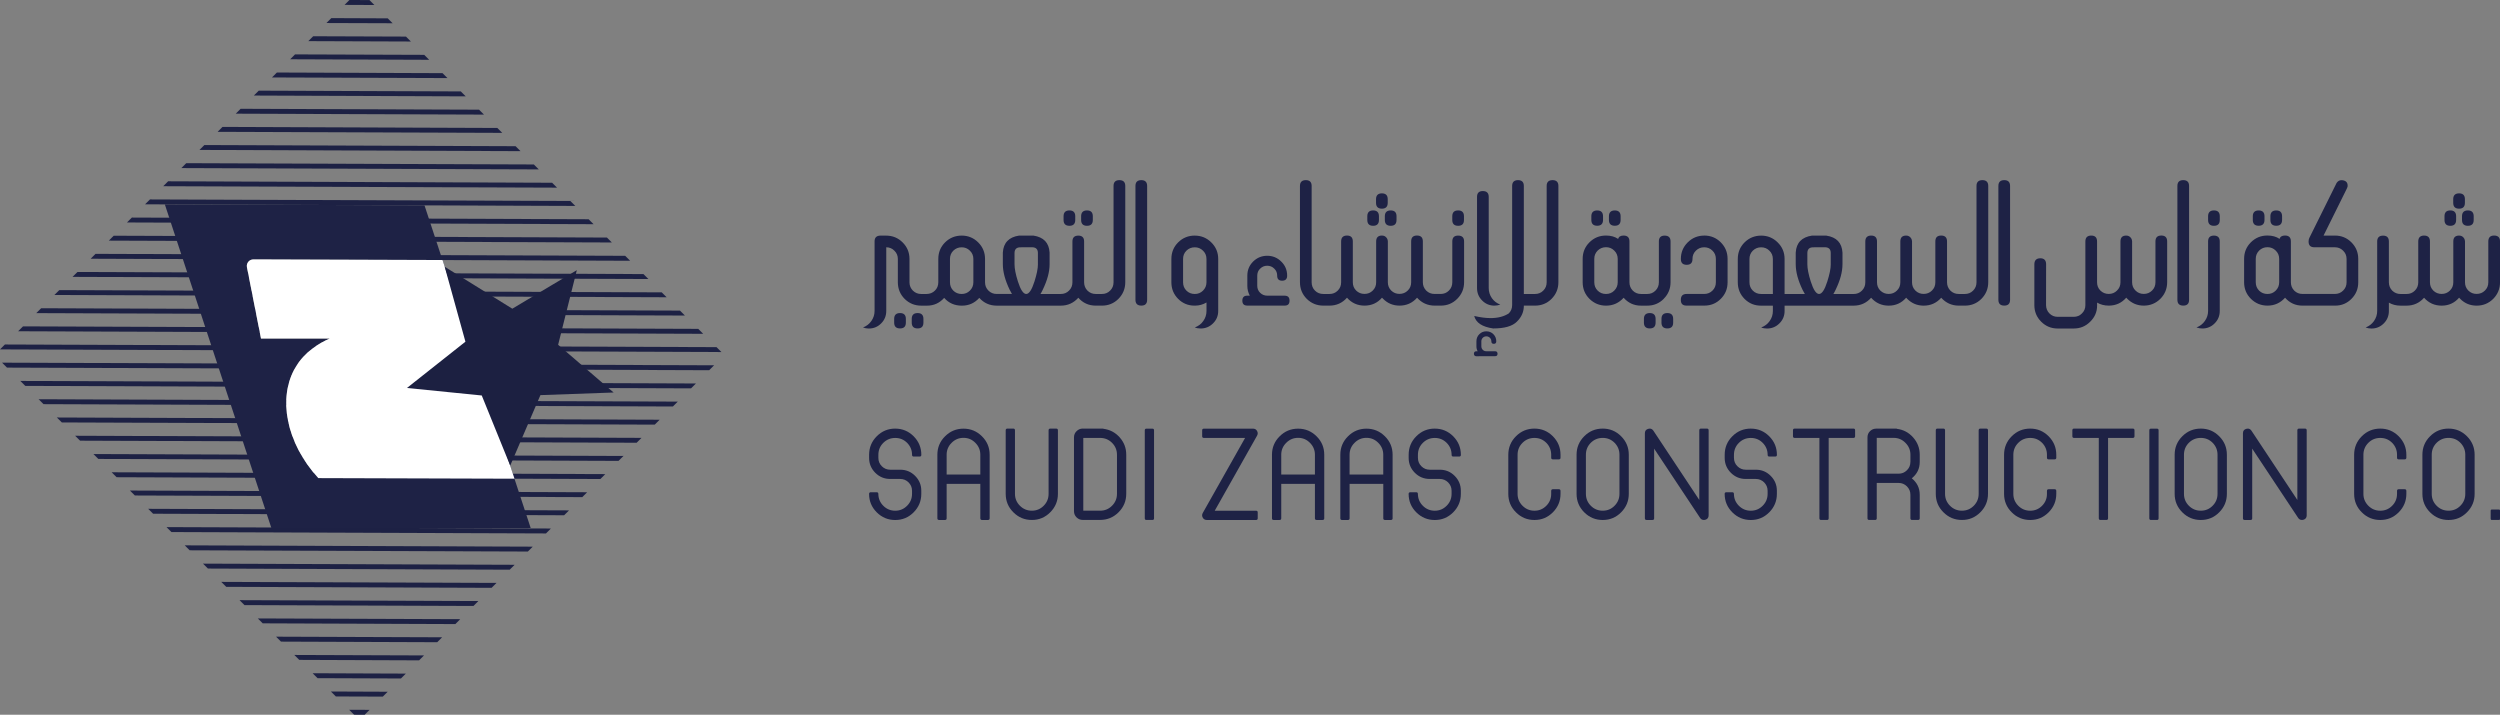 <?xml version="1.0" encoding="UTF-8"?><svg id="Logo" xmlns="http://www.w3.org/2000/svg" viewBox="0 0 1186.91 339.34"><rect x="0" y="0" width="1186.91" height="339.34" fill="#808080" stroke="none"/><defs><style>.cls-1{fill:#1c2041;}.cls-2{fill:#1d2144;}.cls-3{fill:#fff;}.cls-4{fill:#1e2245;}</style></defs><g id="Logo-2"><polygon class="cls-2" points="177.75 2.38 163.57 2.32 165.89 0 175.4 .03 177.75 2.38"/><polygon class="cls-2" points="186.41 11.04 154.96 10.93 157.3 8.6 184.08 8.71 186.41 11.04"/><polygon class="cls-2" points="195.08 19.71 146.36 19.53 148.69 17.21 192.74 17.37 195.08 19.71"/><polygon class="cls-2" points="203.76 28.39 137.75 28.14 140.07 25.82 201.41 26.04 203.76 28.39"/><polygon class="cls-2" points="212.44 37.07 129.13 36.77 131.45 34.43 210.1 34.73 212.44 37.07"/><polygon class="cls-2" points="221.12 45.75 120.52 45.36 122.85 43.04 218.77 43.4 221.12 45.75"/><polygon class="cls-2" points="227.44 52.07 114.24 51.65 111.92 53.97 229.78 54.41 227.44 52.07"/><polygon class="cls-2" points="238.45 63.08 103.31 62.59 105.63 60.25 236.12 60.75 238.45 63.08"/><polygon class="cls-2" points="247.13 71.76 94.7 71.18 97.03 68.86 244.78 69.41 247.13 71.76"/><polygon class="cls-2" points="255.8 80.43 86.1 79.8 88.42 77.47 253.45 78.08 255.8 80.43"/><polygon class="cls-2" points="264.46 89.09 77.49 88.41 79.81 86.07 262.13 86.76 264.46 89.09"/><polygon class="cls-2" points="273.14 97.77 68.88 97 71.2 94.68 270.79 95.42 273.14 97.77"/><polygon class="cls-2" points="281.81 106.44 60.27 105.62 62.6 103.29 279.46 104.09 281.81 106.44"/><polygon class="cls-2" points="290.49 115.12 51.65 114.24 53.98 111.91 288.15 112.78 290.49 115.12"/><polygon class="cls-2" points="299.17 123.8 43.04 122.84 45.36 120.52 296.82 121.45 299.17 123.8"/><polygon class="cls-2" points="307.84 132.47 34.43 131.45 36.77 129.13 305.49 130.12 307.84 132.47"/><polygon class="cls-2" points="316.5 141.13 25.82 140.06 28.15 137.73 314.17 138.8 316.5 141.13"/><polygon class="cls-2" points="325.18 149.81 17.22 148.66 19.54 146.34 322.83 147.46 325.18 149.81"/><polygon class="cls-2" points="333.85 158.48 8.61 157.27 10.93 154.95 331.5 156.13 333.85 158.48"/><polygon class="cls-2" points="342.51 167.14 0 165.88 2.33 163.55 340.18 164.81 342.51 167.14"/><polygon class="cls-2" points="339.03 173.43 336.69 175.77 3.32 174.53 .98 172.18 339.03 173.43"/><polygon class="cls-2" points="330.4 182.06 328.08 184.38 12 183.21 9.66 180.86 330.4 182.06"/><polygon class="cls-2" points="321.79 190.67 319.47 192.99 20.67 191.88 18.34 189.54 321.79 190.67"/><polygon class="cls-2" points="313.19 199.27 310.86 201.6 29.35 200.56 27 198.21 313.19 199.27"/><polygon class="cls-2" points="304.58 207.88 35.67 206.88 38.02 209.22 302.26 210.2 304.58 207.88"/><polygon class="cls-2" points="295.98 216.49 293.65 218.81 46.68 217.89 44.35 215.56 295.98 216.49"/><polygon class="cls-2" points="287.37 225.09 285.05 227.42 55.36 226.57 53.01 224.22 287.37 225.09"/><polygon class="cls-2" points="278.76 233.7 61.68 232.89 64.03 235.24 276.44 236.02 278.76 233.7"/><polygon class="cls-2" points="270.16 242.31 267.83 244.63 72.69 243.9 70.36 241.57 270.16 242.31"/><polygon class="cls-2" points="261.54 250.92 259.22 253.26 81.39 252.6 79.04 250.25 261.54 250.92"/><polygon class="cls-2" points="252.93 259.53 250.61 261.85 90.05 261.26 87.71 258.91 252.93 259.53"/><polygon class="cls-2" points="244.33 268.14 241.99 270.47 98.72 269.93 96.39 267.59 244.33 268.14"/><polygon class="cls-2" points="235.72 276.74 233.4 279.08 107.4 278.61 105.05 276.26 235.72 276.74"/><polygon class="cls-2" points="227.12 285.35 224.79 287.69 116.07 287.28 113.72 284.93 227.12 285.35"/><polygon class="cls-2" points="218.51 293.96 216.19 296.29 124.73 295.94 122.4 293.61 218.51 293.96"/><polygon class="cls-2" points="209.9 302.56 207.58 304.9 133.41 304.62 131.06 302.27 209.9 302.56"/><polygon class="cls-2" points="201.3 311.17 198.97 313.51 142.08 313.29 139.74 310.95 201.3 311.17"/><polygon class="cls-2" points="192.68 319.8 190.35 322.12 150.76 321.97 148.42 319.63 192.68 319.8"/><polygon class="cls-2" points="184.06 328.41 181.74 330.73 159.44 330.65 157.09 328.3 184.06 328.41"/><polygon class="cls-2" points="175.47 337.01 173.13 339.34 168.11 339.31 165.77 336.98 175.47 337.01"/><path class="cls-4" d="M201.54,97.5c-41.09-.15-82.18-.31-123.28-.46,16.86,51.23,33.72,102.45,50.59,153.68h123.11c-16.81-51.07-33.62-102.14-50.42-153.21ZM140.32,174.33c4.33-7.27,11.01-11.34,16.22-13.6h-32.63l-6.67-33.83c-.38-1.95,1.1-3.75,3.08-3.75h88.64c11.37,34.61,22.74,69.22,34.12,103.83h-91.96c-15.37-16.8-19.34-38.26-10.78-52.66Z"/><path class="cls-3" d="M244.25,227.27c-31.05-.1-62.1-.19-93.15-.29-15.37-16.8-19.34-38.26-10.78-52.66,4.33-7.27,11.01-11.34,16.22-13.6h-32.63l-6.67-33.83c-.38-1.95,1.1-3.75,3.08-3.75l89.78.31c11.39,34.6,22.78,69.2,34.16,103.81Z"/><path class="cls-1" d="M211.14,126.66c10.7,6.63,21.4,13.27,32.09,19.9,10.21-6.1,20.42-12.19,30.62-18.29-2.96,11.81-5.91,23.62-8.87,35.43,8.78,7.55,17.56,15.1,26.34,22.65-11.58.41-23.16.83-34.75,1.24-4.78,11.15-9.56,22.3-14.34,33.46-4.5-11.1-9.01-22.19-13.51-33.29-11.84-1.19-23.68-2.37-35.52-3.56,9.26-7.33,18.52-14.66,27.77-21.98-3.28-11.85-6.56-23.7-9.84-35.56Z"/></g><path class="cls-4" d="M1168.87,102.66v1.78c0,1.83.93,2.76,2.79,2.76s2.76-.93,2.76-2.76v-1.78c0-1.83-.93-2.76-2.76-2.76s-2.79.93-2.79,2.76Z"/><path class="cls-4" d="M656.08,99.07c1.83,0,2.76-.93,2.76-2.76v-1.75c0-1.83-.93-2.76-2.76-2.76s-2.79.93-2.79,2.76v1.75c0,1.83.93,2.76,2.79,2.76Z"/><path class="cls-4" d="M507.73,107.2c1.83,0,2.76-.93,2.76-2.76v-1.78c0-1.83-.93-2.76-2.76-2.76s-2.79.93-2.79,2.76v1.78c0,1.83.93,2.76,2.79,2.76Z"/><path class="cls-4" d="M651.91,107.2c1.83,0,2.76-.93,2.76-2.76v-1.78c0-1.83-.93-2.76-2.76-2.76s-2.76.93-2.76,2.76v1.78c0,1.83.93,2.76,2.76,2.76Z"/><path class="cls-4" d="M427.31,148.63c-1.86,0-2.79.93-2.79,2.76v1.78c0,1.83.93,2.76,2.79,2.76s2.76-.93,2.76-2.76v-1.78c0-1.83-.93-2.76-2.76-2.76Z"/><path class="cls-4" d="M435.65,148.63c-1.86,0-2.79.93-2.79,2.76v1.78c0,1.83.93,2.76,2.79,2.76s2.76-.93,2.76-2.76v-1.78c0-1.83-.93-2.76-2.76-2.76Z"/><path class="cls-4" d="M1184.12,111.83c-1.83,0-2.76.93-2.76,2.79v19.4c0,1.57-.53,2.87-1.62,3.93-1.06,1.06-2.37,1.59-3.93,1.59s-2.84-.53-3.93-1.59c-1.06-1.06-1.59-2.37-1.59-3.93v-19.4c0-.5-.13-.98-.4-1.43-.56-.9-1.35-1.35-2.39-1.35-1.83,0-2.76.93-2.76,2.79v19.4c0,1.57-.53,2.87-1.62,3.93-1.06,1.06-2.36,1.59-3.91,1.59s-2.87-.53-3.96-1.59c-1.06-1.06-1.6-2.37-1.6-3.93v-19.4c0-1.86-.93-2.79-2.76-2.79s-2.79.93-2.79,2.79v19.4c0,1.57-.53,2.87-1.62,3.96-1.06,1.06-2.37,1.59-3.93,1.59h-2.84c-1.57,0-2.87-.53-3.96-1.59-1.06-1.09-1.6-2.42-1.6-3.99v-19.37c0-1.83-.93-2.76-2.76-2.76s-2.79.93-2.79,2.76v33.01c0,1.73-.5,3.3-1.51,4.76-1.01,1.43-2.34,2.47-3.99,3.08.93.35,1.86.5,2.76.5,2.31,0,4.28-.82,5.87-2.44,1.62-1.62,2.42-3.59,2.42-5.9v-3.96c1.62.96,3.48,1.43,5.55,1.43h2.84c3.32,0,6.09-1.25,8.32-3.75,2.21,2.5,5,3.75,8.34,3.75s6.09-1.25,8.29-3.77c.05.08.21.24.51.53,2.13,2.15,4.73,3.24,7.81,3.24s5.69-1.06,7.87-3.22c2.15-2.18,3.24-4.81,3.24-7.87v-19.4c0-1.86-.93-2.79-2.79-2.79Z"/><path class="cls-4" d="M531.46,85.52c-1.86,0-2.79.93-2.79,2.76v45.74c0,1.57-.53,2.87-1.62,3.96s-2.37,1.59-3.93,1.59h-2.87c-1.57,0-2.87-.53-3.96-1.59-1.06-1.09-1.59-2.42-1.59-3.99v-19.37c0-1.83-.93-2.76-2.76-2.76s-2.79.93-2.79,2.76v19.4c0,1.57-.53,2.87-1.62,3.96s-2.37,1.59-3.93,1.59h-9.62c.29-.45.66-1.11,1.06-1.97,2.18-4.49,3.27-8.53,3.27-12.15v-5.55c-.29-4.65-2.84-7.33-7.71-8.05h-6.78c-4.84.72-7.41,3.4-7.71,8.05v5.55c0,3.61,1.09,7.65,3.24,12.12.37.77.74,1.44,1.09,1.99h-7.23c-1.57,0-2.87-.53-3.93-1.59-1.09-1.06-1.62-2.39-1.62-3.96v-11.08c0-3.08-1.09-5.69-3.24-7.84-2.15-2.15-4.78-3.24-7.84-3.24s-5.71,1.06-7.89,3.22c-2.15,2.15-3.22,4.76-3.22,7.87v11.08c0,1.57-.53,2.9-1.62,3.96-1.04,1.04-2.37,1.57-3.96,1.59h-2.55c-1.54,0-2.84-.53-3.93-1.59-1.04-1.04-1.6-2.34-1.62-3.85v-11.27c-.03-3.03-1.09-5.61-3.24-7.76-2.15-2.15-4.76-3.24-7.84-3.24h-2.71c-1.86,0-2.79.93-2.79,2.76v33.01c0,1.73-.5,3.3-1.51,4.76-1.01,1.43-2.34,2.47-3.99,3.08.93.35,1.86.5,2.76.5,2.31,0,4.28-.82,5.87-2.44,1.62-1.62,2.42-3.59,2.42-5.9v-30.24c1.52.03,2.82.56,3.85,1.62,1.09,1.04,1.65,2.36,1.65,3.93v11.19c.03,3,1.09,5.61,3.22,7.76,2.18,2.15,4.81,3.22,7.87,3.22h2.77c3.22,0,5.93-1.22,8.13-3.69,2.18,2.47,4.97,3.69,8.34,3.69h.13c3.24,0,5.98-1.22,8.21-3.69,2.21,2.47,4.97,3.69,8.32,3.69h30.35c3.32,0,6.09-1.25,8.34-3.75,2.18,2.47,4.91,3.72,8.21,3.74h0s.1,0,.1,0h2.87c3.08,0,5.71-1.06,7.87-3.22,2.15-2.18,3.24-4.81,3.24-7.89v-45.71c0-1.83-.93-2.76-2.76-2.76ZM462.12,134.02c0,1.57-.56,2.87-1.65,3.96-1.06,1.06-2.36,1.59-3.91,1.59s-2.9-.53-3.96-1.59c-1.06-1.06-1.59-2.39-1.59-3.96v-11.08c0-1.57.53-2.87,1.59-3.93,1.09-1.06,2.42-1.6,3.96-1.6s2.84.53,3.91,1.6c1.09,1.04,1.65,2.36,1.65,3.93v11.08ZM492.77,125.46c0,2.05-.56,4.78-1.65,8.21-1.25,3.93-2.55,5.9-3.91,5.9s-2.68-1.97-3.93-5.9c-1.09-3.43-1.62-6.17-1.62-8.21v-5.29c0-1.83.93-2.76,2.79-2.76l5.55-.03c1.83.03,2.76.93,2.76,2.74v5.34Z"/><path class="cls-4" d="M516.07,107.2c1.83,0,2.76-.93,2.76-2.76v-1.78c0-1.83-.93-2.76-2.76-2.76s-2.79.93-2.79,2.76v1.78c0,1.83.93,2.76,2.79,2.76Z"/><path class="cls-4" d="M1163.32,107.2c1.83,0,2.76-.93,2.76-2.76v-1.78c0-1.83-.93-2.76-2.76-2.76s-2.76.93-2.76,2.76v1.78c0,1.83.93,2.76,2.76,2.76Z"/><path class="cls-4" d="M1080.69,107.18c1.83,0,2.76-.93,2.76-2.76v-1.75c0-1.83-.93-2.76-2.76-2.76s-2.79.93-2.79,2.76v1.75c0,1.83.93,2.76,2.79,2.76Z"/><path class="cls-4" d="M1072.34,107.18c1.83,0,2.76-.93,2.76-2.76v-1.75c0-1.83-.93-2.76-2.76-2.76s-2.79.93-2.79,2.76v1.75c0,1.83.93,2.76,2.79,2.76Z"/><path class="cls-4" d="M1167.49,99.07c1.83,0,2.76-.93,2.76-2.76v-1.75c0-1.83-.93-2.76-2.76-2.76s-2.79.93-2.79,2.76v1.75c0,1.83.93,2.76,2.79,2.76Z"/><path class="cls-4" d="M709.53,145.1c.88,0,1.81-.16,2.76-.48-1.67-.64-3-1.65-3.99-3.05-1.01-1.46-1.51-3.06-1.51-4.81v-43.29c0-1.83-.93-2.76-2.79-2.76s-2.76.93-2.76,2.76v43.29c0,2.31.8,4.28,2.42,5.9,1.59,1.62,3.56,2.45,5.87,2.45Z"/><path class="cls-4" d="M657.47,102.66v1.78c0,1.83.93,2.76,2.79,2.76s2.76-.93,2.76-2.76v-1.78c0-1.83-.93-2.76-2.76-2.76s-2.79.93-2.79,2.76Z"/><path class="cls-4" d="M758.3,107.18c1.83,0,2.76-.93,2.76-2.76v-1.75c0-1.83-.93-2.76-2.76-2.76s-2.79.93-2.79,2.76v1.75c0,1.83.93,2.76,2.79,2.76Z"/><path class="cls-4" d="M766.65,107.18c1.83,0,2.76-.93,2.76-2.76v-1.75c0-1.83-.93-2.76-2.76-2.76s-2.79.93-2.79,2.76v1.75c0,1.83.93,2.76,2.79,2.76Z"/><path class="cls-4" d="M809.09,111.85c-3.06,0-5.69,1.09-7.84,3.24-2.15,2.15-3.24,4.76-3.24,7.84v.05c0,1.83.93,2.74,2.76,2.74s2.76-.9,2.76-2.74v-.05c0-1.57.53-2.87,1.62-3.93,1.09-1.06,2.39-1.6,3.93-1.6s2.87.53,3.93,1.6c1.09,1.04,1.62,2.36,1.62,3.93v11.11c0,1.57-.53,2.87-1.62,3.93-1.06,1.06-2.36,1.59-3.93,1.59h-8.34c-1.83,0-2.74.93-2.74,2.76v.11c0,1.78.88,2.66,2.63,2.66h8.61c3,0,5.58-1.06,7.71-3.19,2.15-2.15,3.24-4.76,3.24-7.87v-11.11c0-3.11-1.09-5.71-3.24-7.87-2.15-2.15-4.76-3.22-7.87-3.22Z"/><path class="cls-4" d="M791.6,148.63c-1.86,0-2.79.93-2.79,2.76v1.78c0,1.83.93,2.76,2.79,2.76s2.76-.93,2.76-2.76v-1.78c0-1.83-.93-2.76-2.76-2.76Z"/><path class="cls-4" d="M1026.09,111.83c-1.83,0-2.76.93-2.76,2.79v19.4c0,1.57-.53,2.87-1.62,3.93-1.06,1.06-2.36,1.59-3.93,1.59s-2.84-.53-3.91-1.59c-1.09-1.06-1.62-2.37-1.62-3.93v-19.4c0-.5-.13-.98-.4-1.43-.56-.9-1.36-1.35-2.39-1.35-1.83,0-2.74.93-2.74,2.79v19.4c0,1.57-.56,2.87-1.65,3.93-1.06,1.06-2.37,1.59-3.91,1.59s-2.87-.53-3.96-1.59c-1.06-1.06-1.59-2.37-1.59-3.93v-19.4c0-1.86-.93-2.79-2.76-2.79s-2.79.93-2.79,2.79v30.24c0,1.57-.53,2.87-1.62,3.93-1.06,1.09-2.37,1.62-3.93,1.62h-7.57c-1.57,0-2.87-.53-3.93-1.6-1.06-1.06-1.6-2.39-1.62-3.96l.03-19.48c-.03-1.83-.96-2.76-2.76-2.76s-2.79.93-2.82,2.79v19.48c0,3.06,1.09,5.69,3.24,7.84,2.15,2.15,4.76,3.24,7.79,3.24h7.65c3.11,0,5.71-1.09,7.87-3.27,2.15-2.13,3.24-4.65,3.24-7.6v-1.43c1.62.96,3.48,1.43,5.55,1.43,3.32,0,6.09-1.25,8.29-3.77l.5.53c2.15,2.15,4.76,3.24,7.81,3.24s5.69-1.06,7.87-3.22c2.15-2.18,3.24-4.81,3.24-7.87v-19.4c0-1.86-.93-2.79-2.79-2.79Z"/><path class="cls-4" d="M541.86,85.52c-1.86,0-2.79.93-2.79,2.76v54.05c0,1.83.93,2.76,2.79,2.76s2.76-.93,2.76-2.76v-54.05c0-1.83-.93-2.76-2.76-2.76Z"/><path class="cls-4" d="M783.26,148.63c-1.86,0-2.79.93-2.79,2.76v1.78c0,1.83.93,2.76,2.79,2.76s2.76-.93,2.76-2.76v-1.78c0-1.83-.93-2.76-2.76-2.76Z"/><path class="cls-4" d="M951.55,85.52c-1.86,0-2.79.93-2.79,2.76v54.05c0,1.83.93,2.76,2.79,2.76s2.76-.93,2.76-2.76v-54.05c0-1.83-.93-2.76-2.76-2.76Z"/><path class="cls-4" d="M1036.54,85.52c-1.86,0-2.79.93-2.79,2.76v54.05c0,1.83.93,2.76,2.79,2.76s2.76-.93,2.76-2.76v-54.05c0-1.83-.93-2.76-2.76-2.76Z"/><path class="cls-4" d="M789.85,141.88c2.18-2.18,3.27-4.81,3.27-7.89v-19.37c0-1.83-.93-2.76-2.79-2.76s-2.76.93-2.76,2.76v19.4c0,1.57-.53,2.87-1.62,3.96s-2.37,1.59-3.93,1.59h-2.9c-1.57,0-2.87-.53-3.93-1.59-1.06-1.09-1.59-2.42-1.59-3.99v-19.4c0-1.83-.93-2.76-2.79-2.76-1.41,0-2.26.53-2.6,1.59-1.54-1.06-3.46-1.59-5.71-1.59h-.08c-3.03,0-5.63,1.06-7.81,3.22-2.15,2.15-3.22,4.76-3.22,7.84v11.11c0,3.08,1.06,5.71,3.22,7.87,2.18,2.15,4.81,3.24,7.89,3.24,3.32,0,6.09-1.25,8.34-3.75,2.21,2.5,4.94,3.75,8.24,3.75h2.95c3.08,0,5.69-1.06,7.84-3.22ZM768.03,134.02c0,1.57-.56,2.87-1.65,3.96-1.06,1.06-2.37,1.59-3.91,1.59s-2.9-.53-3.96-1.59c-1.06-1.06-1.6-2.39-1.6-3.96v-11.13c0-1.54.53-2.84,1.6-3.93,1.09-1.06,2.42-1.6,3.96-1.6s2.84.53,3.91,1.6c1.09,1.06,1.65,2.36,1.65,3.93v11.13Z"/><path class="cls-4" d="M941.16,85.52c-1.86,0-2.79.93-2.79,2.76v45.74c0,1.57-.53,2.87-1.62,3.96s-2.37,1.59-3.93,1.59h-2.88c-1.54,0-2.87-.53-3.96-1.59-1.06-1.09-1.6-2.42-1.6-3.96v-19.4c0-1.86-.93-2.79-2.79-2.79s-2.76.93-2.76,2.79v19.4c0,1.57-.53,2.87-1.62,3.93-1.06,1.06-2.37,1.59-3.93,1.59s-2.84-.53-3.93-1.59c-1.06-1.06-1.59-2.37-1.59-3.93v-19.4c0-.5-.13-.98-.4-1.43-.56-.9-1.36-1.35-2.39-1.35-1.83,0-2.76.93-2.76,2.79v19.4c0,1.57-.53,2.87-1.62,3.93-1.06,1.06-2.36,1.59-3.91,1.59s-2.87-.53-3.96-1.59c-1.06-1.06-1.59-2.37-1.59-3.93v-19.4c0-1.86-.93-2.79-2.76-2.79s-2.79.93-2.79,2.79v19.4c0,1.57-.53,2.87-1.62,3.96s-2.37,1.59-3.93,1.59h-9.62c.29-.45.66-1.11,1.06-1.97,2.18-4.49,3.27-8.53,3.27-12.15v-5.55c-.29-4.65-2.84-7.33-7.71-8.05h-6.78c-4.84.72-7.42,3.4-7.71,8.05v5.55c0,3.61,1.09,7.65,3.24,12.12.37.77.74,1.44,1.09,1.99h-9.62v-16.63c0-3.08-1.09-5.69-3.27-7.84-2.15-2.15-4.78-3.24-7.84-3.24s-5.71,1.06-7.89,3.22c-2.15,2.15-3.22,4.76-3.22,7.87v11.08c0,3.08,1.06,5.71,3.22,7.89,2.15,2.13,4.73,3.19,7.73,3.19h5.71v2.55c0,1.75-.51,3.35-1.54,4.78-.98,1.41-2.34,2.42-4.01,3.03.88.35,1.78.5,2.76.5,2.31,0,4.28-.82,5.9-2.44,1.62-1.6,2.45-3.56,2.45-5.87v-2.55h32.77c3.32,0,6.09-1.25,8.32-3.75,2.21,2.5,5,3.75,8.34,3.75s6.09-1.25,8.29-3.77c.05.08.21.24.51.53,2.13,2.15,4.73,3.24,7.81,3.24,3.32,0,6.11-1.25,8.32-3.75,2.23,2.47,4.98,3.71,8.24,3.74h0s.13,0,.13,0h2.85c3.08,0,5.71-1.06,7.87-3.22,2.15-2.18,3.24-4.81,3.24-7.89v-45.71c0-1.83-.93-2.76-2.76-2.76ZM841.68,139.57h-5.55c-1.57,0-2.9-.53-3.96-1.59-1.06-1.06-1.59-2.39-1.59-3.96v-11.08c0-1.57.53-2.87,1.59-3.93,1.09-1.06,2.42-1.6,3.96-1.6s2.84.53,3.91,1.6c1.09,1.04,1.65,2.36,1.65,3.93v16.63ZM869.18,125.46c0,2.05-.56,4.78-1.65,8.21-1.25,3.93-2.55,5.9-3.91,5.9s-2.68-1.97-3.93-5.9c-1.09-3.43-1.62-6.17-1.62-8.21v-5.29c0-1.83.93-2.76,2.79-2.76l5.55-.03c1.83.03,2.76.93,2.76,2.74v5.34Z"/><path class="cls-4" d="M1051.11,111.85c-1.86,0-2.79.93-2.79,2.76v33.01c0,1.73-.5,3.3-1.52,4.76-1.01,1.43-2.34,2.47-3.99,3.08.93.35,1.86.5,2.76.5,2.31,0,4.28-.82,5.87-2.44,1.62-1.62,2.42-3.59,2.42-5.9v-33.01c0-1.83-.93-2.76-2.76-2.76Z"/><path class="cls-4" d="M692.26,111.85c-1.83,0-2.76.93-2.76,2.76v19.4c0,1.57-.53,2.87-1.62,3.96s-2.37,1.59-3.93,1.59h-2.87c-1.54,0-2.87-.53-3.96-1.59-1.06-1.09-1.6-2.42-1.6-3.96v-19.4c0-1.86-.93-2.79-2.79-2.79s-2.76.93-2.76,2.79v19.4c0,1.57-.53,2.87-1.62,3.93-1.06,1.06-2.37,1.59-3.93,1.59s-2.84-.53-3.93-1.59c-1.06-1.06-1.59-2.37-1.59-3.93v-19.4c0-.5-.13-.98-.4-1.43-.56-.9-1.36-1.35-2.39-1.35-1.83,0-2.76.93-2.76,2.79v19.4c0,1.57-.53,2.87-1.62,3.93-1.06,1.06-2.36,1.59-3.91,1.59s-2.87-.53-3.96-1.59c-1.06-1.06-1.59-2.37-1.59-3.93v-19.4c0-1.86-.93-2.79-2.76-2.79s-2.79.93-2.79,2.79v19.4c0,1.57-.53,2.87-1.62,3.96s-2.37,1.59-3.93,1.59h-2.9c-1.57,0-2.9-.53-3.96-1.59-1.06-1.06-1.59-2.39-1.59-3.96v-45.74c0-1.83-.93-2.76-2.76-2.76s-2.79.93-2.79,2.76v45.71c0,3.08,1.06,5.71,3.22,7.89,2.18,2.15,4.81,3.22,7.89,3.22h2.9c3.32,0,6.09-1.25,8.32-3.75,2.21,2.5,5,3.75,8.34,3.75s6.09-1.25,8.29-3.77c.05.08.21.24.51.53,2.13,2.15,4.73,3.24,7.81,3.24,3.32,0,6.11-1.25,8.32-3.75,2.26,2.5,5.05,3.75,8.37,3.75h2.85c3.08,0,5.69-1.06,7.84-3.22,2.18-2.18,3.27-4.81,3.27-7.89v-19.37c0-1.83-.93-2.76-2.79-2.76Z"/><path class="cls-4" d="M1051.11,99.9c-1.86,0-2.79.93-2.79,2.76v1.78c0,1.83.93,2.76,2.79,2.76s2.76-.93,2.76-2.76v-1.78c0-1.83-.93-2.76-2.76-2.76Z"/><path class="cls-4" d="M609.89,140.37h-8.26c-1.3,0-2.42-.45-3.35-1.35-.93-.9-1.38-2.02-1.38-3.35v-4.81c0-1.33.45-2.45,1.38-3.32.93-.93,2.05-1.38,3.35-1.38s2.44.45,3.35,1.38c.93.88,1.38,1.99,1.38,3.32v.05c0,1.57.77,2.36,2.34,2.36s2.39-.8,2.39-2.36v-.05c0-2.63-.93-4.86-2.79-6.67-1.83-1.83-4.07-2.76-6.67-2.76s-4.86.93-6.7,2.76c-1.83,1.83-2.74,4.04-2.74,6.67v4.81c0,1.7.4,3.27,1.17,4.7h-1.2c-1.57,0-2.34.8-2.34,2.37s.77,2.34,2.34,2.34h17.83c1.49,0,2.23-.77,2.23-2.31v-.05c0-1.57-.77-2.34-2.34-2.34Z"/><path class="cls-4" d="M1108.51,111.85h-5.37l10.95-22.11c.27-.53.4-.88.43-1.01.03-.21.05-.42.05-.64,0-1.46-.82-2.31-2.44-2.52-.19-.03-.35-.03-.51-.03-.93,0-1.7.45-2.29,1.33l-12.97,26.15c-.21.42-.32.96-.32,1.59v.11c0,1.78.9,2.68,2.74,2.68h9.73c1.54,0,2.84.53,3.91,1.6,1.09,1.04,1.65,2.36,1.65,3.93v11.11c0,1.57-.56,2.87-1.65,3.93-1.06,1.06-2.37,1.59-3.91,1.59h-15.36c-1.57,0-2.87-.53-3.93-1.59-1.06-1.09-1.59-2.42-1.59-3.99v-19.4c0-1.83-.93-2.76-2.79-2.76-1.41,0-2.26.53-2.6,1.59-1.54-1.06-3.46-1.59-5.71-1.59h-.08c-3.03,0-5.63,1.06-7.81,3.22-2.15,2.15-3.22,4.76-3.22,7.84v11.11c0,3.08,1.06,5.71,3.22,7.87,2.18,2.15,4.81,3.24,7.89,3.24,3.32,0,6.08-1.25,8.34-3.75,2.21,2.5,4.94,3.75,8.24,3.75h15.58c3,0,5.55-1.06,7.68-3.19,2.15-2.15,3.24-4.76,3.24-7.87v-11.11c0-3.11-1.09-5.71-3.24-7.87-2.15-2.15-4.76-3.22-7.84-3.22ZM1082.07,134.02c0,1.57-.56,2.87-1.65,3.96-1.06,1.06-2.37,1.59-3.91,1.59s-2.9-.53-3.96-1.59c-1.06-1.06-1.6-2.39-1.6-3.96v-11.13c0-1.54.53-2.84,1.6-3.93,1.09-1.06,2.42-1.6,3.96-1.6s2.84.53,3.91,1.6c1.09,1.06,1.65,2.36,1.65,3.93v11.13Z"/><path class="cls-4" d="M567.24,111.85c-3.08,0-5.71,1.06-7.89,3.22-2.15,2.15-3.22,4.76-3.22,7.87v11.08c0,3.08,1.06,5.71,3.22,7.89,2.15,2.13,4.73,3.19,7.73,3.19h.35c1.89,0,3.69-.51,5.37-1.49v4.04c0,1.75-.51,3.35-1.54,4.78-.98,1.41-2.34,2.42-4.01,3.03.88.35,1.78.5,2.76.5,2.31,0,4.28-.82,5.9-2.44,1.62-1.6,2.45-3.56,2.45-5.87v-24.71c0-3.08-1.09-5.69-3.27-7.84-2.15-2.15-4.78-3.24-7.84-3.24ZM572.79,134.02c0,1.57-.56,2.87-1.65,3.96s-2.37,1.59-3.91,1.59-2.9-.53-3.96-1.59c-1.06-1.06-1.59-2.39-1.59-3.96v-11.08c0-1.57.53-2.87,1.59-3.93,1.09-1.06,2.42-1.6,3.96-1.6s2.84.53,3.91,1.6c1.09,1.04,1.65,2.36,1.65,3.93v11.08Z"/><path class="cls-4" d="M737.09,85.52c-1.86,0-2.79.93-2.79,2.76v45.74c0,1.57-.53,2.87-1.62,3.96s-2.37,1.59-3.93,1.59h-5.29v-51.29c0-1.83-.93-2.76-2.76-2.76s-2.79.93-2.79,2.76v56.58c0,1.54-.53,2.84-1.59,3.93-2.31,1.49-5.18,2.23-8.66,2.23-2.31,0-4.92-.35-7.76-1.01.82,3.22,3.8,5.18,8.98,5.93,5.42,0,9.2-1.09,11.32-3.27,2.18-2.13,3.27-4.65,3.27-7.57h5.29c3.08,0,5.71-1.06,7.87-3.22,2.15-2.18,3.24-4.81,3.24-7.89v-45.71c0-1.83-.93-2.76-2.76-2.76Z"/><path class="cls-4" d="M709.8,166.76h-4.15c-.66,0-1.22-.21-1.67-.66s-.69-1.04-.69-1.7v-2.36c0-.67.24-1.22.69-1.67.45-.45,1.01-.69,1.67-.69s1.25.24,1.7.69c.45.45.69,1.01.69,1.67,0,.8.4,1.2,1.17,1.2s1.17-.4,1.17-1.2c0-1.33-.45-2.45-1.38-3.38-.9-.9-2.02-1.36-3.35-1.36s-2.39.45-3.32,1.36c-.93.93-1.38,2.05-1.38,3.38v2.36c0,.88.19,1.67.59,2.36h-.61c-.77,0-1.17.4-1.17,1.2.03.77.43,1.17,1.17,1.17l8.88-.03c.77,0,1.17-.37,1.17-1.14s-.4-1.2-1.17-1.2Z"/><path class="cls-4" d="M692.28,99.9c-1.86,0-2.79.93-2.79,2.76v1.78c0,1.83.93,2.76,2.79,2.76s2.76-.93,2.76-2.76v-1.78c0-1.83-.93-2.76-2.76-2.76Z"/><path class="cls-4" d="M1162.48,203.48c-3.42,0-6.35,1.21-8.77,3.64-2.43,2.42-3.64,5.35-3.64,8.77v18.57c0,3.42,1.21,6.35,3.64,8.77,2.42,2.42,5.35,3.64,8.77,3.64s6.34-1.21,8.74-3.64c2.42-2.42,3.64-5.35,3.64-8.77v-18.57c0-3.42-1.21-6.35-3.64-8.77-2.41-2.42-5.32-3.64-8.74-3.64ZM1170.43,234.45c0,2.21-.77,4.1-2.32,5.66-1.54,1.57-3.42,2.35-5.63,2.35s-4.1-.78-5.66-2.35c-1.55-1.56-2.32-3.45-2.32-5.66v-18.57c0-2.21.77-4.1,2.32-5.66,1.56-1.54,3.45-2.32,5.66-2.32s4.09.77,5.63,2.32c1.54,1.57,2.32,3.45,2.32,5.66v18.57Z"/><path class="cls-4" d="M616.3,203.51c-3.42,0-6.35,1.21-8.77,3.64-2.43,2.4-3.64,5.32-3.64,8.74v30.18c0,.53.26.79.79.79h2.82c.53,0,.79-.26.79-.79v-16.34h15.99v16.34c0,.53.27.79.82.79h2.79c.55,0,.82-.26.82-.79v-30.18c0-3.42-1.21-6.34-3.64-8.74-2.43-2.42-5.35-3.64-8.77-3.64ZM624.28,225.3h-15.99v-9.42c0-2.19.78-4.07,2.35-5.63,1.56-1.58,3.45-2.38,5.66-2.38s4.07.79,5.63,2.38c1.56,1.56,2.35,3.44,2.35,5.63v9.42Z"/><path class="cls-4" d="M597.12,205.71c0-.37-.11-.74-.32-1.11-.39-.72-1.02-1.09-1.88-1.09h-23.35c-.55,0-.82.26-.82.79v2.82c0,.53.27.79.82.79h19.56l-20.12,35.67c-.2.37-.29.73-.29,1.09,0,.37.11.74.32,1.11.41.72,1.05,1.09,1.91,1.09h23.35c.55,0,.82-.26.82-.79v-2.82c0-.53-.27-.79-.82-.79h-19.59l20.12-35.67c.19-.37.29-.73.29-1.09Z"/><path class="cls-4" d="M1130.07,203.48c-3.42,0-6.35,1.21-8.77,3.64-2.43,2.42-3.64,5.36-3.64,8.8v18.54c0,3.44,1.21,6.37,3.64,8.77,2.4,2.42,5.33,3.64,8.77,3.64s6.32-1.21,8.74-3.64c2.42-2.42,3.64-5.35,3.64-8.77v-1.38c0-.55-.27-.82-.82-.82h-2.79c-.55,0-.82.27-.82.82v1.38c0,2.21-.77,4.1-2.32,5.66-1.56,1.57-3.44,2.35-5.63,2.35s-4.1-.78-5.66-2.35c-1.56-1.56-2.35-3.45-2.35-5.66v-18.54c0-2.23.78-4.13,2.35-5.69,1.54-1.54,3.43-2.32,5.66-2.32s4.07.77,5.63,2.32c1.54,1.57,2.32,3.46,2.32,5.69v1.38c0,.53.27.79.82.79h2.79c.55,0,.82-.26.82-.79v-1.38c0-3.42-1.21-6.35-3.64-8.8-2.43-2.42-5.34-3.64-8.74-3.64Z"/><path class="cls-4" d="M648.75,203.51c-3.42,0-6.35,1.21-8.77,3.64-2.43,2.4-3.64,5.32-3.64,8.74v30.18c0,.53.26.79.79.79h2.82c.53,0,.79-.26.79-.79v-16.34h15.99v16.34c0,.53.27.79.82.79h2.79c.55,0,.82-.26.82-.79v-30.18c0-3.42-1.21-6.34-3.64-8.74-2.43-2.42-5.35-3.64-8.77-3.64ZM656.72,225.3h-15.99v-9.42c0-2.19.78-4.07,2.35-5.63,1.56-1.58,3.45-2.38,5.66-2.38s4.07.79,5.63,2.38c1.56,1.56,2.35,3.44,2.35,5.63v9.42Z"/><path class="cls-4" d="M547.14,203.51h-2.85c-.53,0-.79.26-.79.79v41.77c0,.53.26.79.79.79h2.85c.51,0,.76-.26.76-.79v-41.77c0-.53-.25-.79-.76-.79Z"/><path class="cls-4" d="M425.03,203.48c-3.42,0-6.35,1.21-8.77,3.64-2.43,2.42-3.64,5.36-3.64,8.8v1.47c0,2.76.98,5.11,2.93,7.07,1.96,1.96,4.31,2.93,7.07,2.93h4.78c1.54,0,2.86.55,3.96,1.64,1.09,1.1,1.64,2.42,1.64,3.96v1.47c0,2.21-.78,4.1-2.35,5.66-1.56,1.57-3.44,2.35-5.63,2.35s-4.1-.78-5.66-2.35c-1.56-1.56-2.35-3.45-2.35-5.66v.06c0-.55-.26-.82-.79-.82h-2.82c-.52,0-.79.27-.79.81.01,3.4,1.22,6.31,3.64,8.73,2.42,2.42,5.35,3.64,8.77,3.64s6.32-1.21,8.74-3.64c2.42-2.42,3.64-5.35,3.64-8.77v-1.47c0-2.76-.98-5.11-2.93-7.07-1.94-1.96-4.29-2.93-7.07-2.93h-4.78c-1.55,0-2.86-.55-3.96-1.64-1.1-1.1-1.64-2.42-1.64-3.96v-1.47c0-2.23.78-4.13,2.35-5.69,1.56-1.54,3.45-2.32,5.66-2.32s4.07.77,5.63,2.32c1.56,1.58,2.35,3.48,2.35,5.69v.03c0,.53.26.79.79.79h2.82c.53,0,.79-.26.79-.79v-.03c0-3.42-1.21-6.35-3.64-8.8-2.43-2.42-5.34-3.64-8.74-3.64Z"/><path class="cls-4" d="M668.78,234.51s0,0,0-.01c0-.01,0-.03,0-.04v.06Z"/><path class="cls-4" d="M412.62,234.51s0,0,0-.01c0-.01,0-.03,0-.04v.06Z"/><path class="cls-4" d="M457.44,203.51c-3.42,0-6.35,1.21-8.77,3.64-2.43,2.4-3.64,5.32-3.64,8.74v30.18c0,.53.26.79.79.79h2.82c.53,0,.79-.26.79-.79v-16.34h15.99v16.34c0,.53.27.79.82.79h2.79c.55,0,.82-.26.82-.79v-30.18c0-3.42-1.21-6.34-3.64-8.74-2.43-2.42-5.35-3.64-8.77-3.64ZM465.42,225.3h-15.99v-9.42c0-2.19.78-4.07,2.35-5.63,1.56-1.58,3.45-2.38,5.66-2.38s4.07.79,5.63,2.38c1.56,1.56,2.35,3.44,2.35,5.63v9.42Z"/><path class="cls-4" d="M501.44,203.48h-2.79c-.55,0-.82.27-.82.82v30.15c0,2.21-.77,4.1-2.32,5.66-1.56,1.57-3.44,2.35-5.63,2.35s-4.1-.78-5.66-2.35c-1.56-1.56-2.35-3.45-2.35-5.66v-30.15c0-.55-.26-.82-.79-.82h-2.82c-.53,0-.79.27-.79.82v30.15c0,3.44,1.21,6.37,3.64,8.77,2.4,2.42,5.33,3.64,8.77,3.64s6.32-1.21,8.74-3.64c2.42-2.42,3.64-5.35,3.64-8.77v-30.15c0-.55-.27-.82-.82-.82Z"/><path class="cls-4" d="M1186.36,241.9h-3.29c-.39,0-.59.19-.59.56v3.84c0,.37.2.56.59.56h3.29c.37,0,.56-.19.56-.56v-3.84c0-.37-.19-.56-.56-.56Z"/><path class="cls-4" d="M523.82,203.59v-.12h-9.77c-1.13,0-2.11.41-2.93,1.23-.82.8-1.23,1.78-1.23,2.93v35.08c0,1.13.41,2.11,1.23,2.93.82.8,1.8,1.2,2.93,1.2h8.24c3.42,0,6.35-1.21,8.77-3.64,2.42-2.42,3.64-5.35,3.64-8.77v-18.57c0-3.15-1.05-5.9-3.14-8.24-2.09-2.33-4.67-3.68-7.74-4.05ZM530.3,234.45c0,2.21-.78,4.1-2.35,5.66-1.56,1.57-3.45,2.35-5.66,2.35h-7.98v-34.55h7.98c2.21,0,4.1.77,5.66,2.32,1.56,1.57,2.35,3.45,2.35,5.66v18.57Z"/><path class="cls-4" d="M818.82,234.51s0,0,0-.01c0-.01,0-.03,0-.04v.06Z"/><path class="cls-4" d="M943.01,203.48h-2.79c-.55,0-.82.27-.82.82v30.15c0,2.21-.77,4.1-2.32,5.66-1.56,1.57-3.44,2.35-5.63,2.35s-4.1-.78-5.66-2.35c-1.56-1.56-2.35-3.45-2.35-5.66v-30.15c0-.55-.26-.82-.79-.82h-2.82c-.53,0-.79.27-.79.82v30.15c0,3.44,1.21,6.37,3.64,8.77,2.4,2.42,5.33,3.64,8.77,3.64s6.32-1.21,8.74-3.64c2.42-2.42,3.64-5.35,3.64-8.77v-30.15c0-.55-.27-.82-.82-.82Z"/><path class="cls-4" d="M900.51,203.59v-.09h-9.77c-1.13,0-2.11.4-2.93,1.2-.8.8-1.2,1.78-1.2,2.93v38.43c0,.53.26.79.79.79h2.82c.53,0,.79-.26.79-.79v-16.78h10.38c1.54,0,2.86.55,3.96,1.64,1.09,1.1,1.64,2.42,1.64,3.96v11.18c0,.53.26.79.79.79h2.82c.55,0,.82-.26.82-.79v-11.18c0-3.15-1.26-5.75-3.78-7.8,2.52-2.01,3.78-4.6,3.78-7.77v-3.43c0-3.13-1.06-5.88-3.17-8.24-2.07-2.33-4.65-3.68-7.74-4.05ZM906.99,219.32c0,1.53-.55,2.84-1.64,3.93-1.1,1.1-2.42,1.64-3.96,1.64h-10.38v-17.01h8.01c2.19,0,4.07.79,5.63,2.38,1.56,1.56,2.35,3.44,2.35,5.63v3.43Z"/><path class="cls-4" d="M1044.86,203.48c-3.42,0-6.35,1.21-8.77,3.64-2.43,2.42-3.64,5.35-3.64,8.77v18.57c0,3.42,1.21,6.35,3.64,8.77,2.42,2.42,5.35,3.64,8.77,3.64s6.34-1.21,8.74-3.64c2.42-2.42,3.64-5.35,3.64-8.77v-18.57c0-3.42-1.21-6.35-3.64-8.77-2.41-2.42-5.32-3.64-8.74-3.64ZM1052.8,234.45c0,2.21-.77,4.1-2.32,5.66-1.54,1.57-3.42,2.35-5.63,2.35s-4.1-.78-5.66-2.35c-1.55-1.56-2.32-3.45-2.32-5.66v-18.57c0-2.21.77-4.1,2.32-5.66,1.56-1.54,3.45-2.32,5.66-2.32s4.09.77,5.63,2.32c1.54,1.57,2.32,3.45,2.32,5.66v18.57Z"/><path class="cls-4" d="M879.95,203.48h-27.92c-.53,0-.79.27-.79.82v2.79c0,.55.26.82.79.82h11.76v38.13c0,.55.26.82.79.82h2.82c.53,0,.79-.27.79-.82v-38.13h11.76c.53,0,.79-.27.79-.82v-2.79c0-.55-.26-.82-.79-.82Z"/><path class="cls-4" d="M963.87,203.48c-3.42,0-6.35,1.21-8.77,3.64-2.43,2.42-3.64,5.36-3.64,8.8v18.54c0,3.44,1.21,6.37,3.64,8.77,2.4,2.42,5.33,3.64,8.77,3.64s6.32-1.21,8.74-3.64c2.42-2.42,3.64-5.35,3.64-8.77v-1.38c0-.55-.27-.82-.82-.82h-2.79c-.55,0-.82.27-.82.82v1.38c0,2.21-.77,4.1-2.32,5.66-1.56,1.57-3.44,2.35-5.63,2.35s-4.1-.78-5.66-2.35c-1.56-1.56-2.35-3.45-2.35-5.66v-18.54c0-2.23.78-4.13,2.35-5.69,1.54-1.54,3.43-2.32,5.66-2.32s4.07.77,5.63,2.32c1.54,1.57,2.32,3.46,2.32,5.69v1.38c0,.53.27.79.82.79h2.79c.55,0,.82-.26.82-.79v-1.38c0-3.42-1.21-6.35-3.64-8.8-2.43-2.42-5.34-3.64-8.74-3.64Z"/><path class="cls-4" d="M1012.59,203.48h-27.92c-.53,0-.79.27-.79.82v2.79c0,.55.26.82.79.82h11.76v38.13c0,.55.26.82.79.82h2.82c.53,0,.79-.27.79-.82v-38.13h11.76c.53,0,.79-.27.79-.82v-2.79c0-.55-.26-.82-.79-.82Z"/><path class="cls-4" d="M681.19,203.48c-3.42,0-6.35,1.21-8.77,3.64-2.43,2.42-3.64,5.36-3.64,8.8v1.47c0,2.76.98,5.11,2.93,7.07,1.96,1.96,4.31,2.93,7.07,2.93h4.78c1.54,0,2.86.55,3.96,1.64,1.09,1.1,1.64,2.42,1.64,3.96v1.47c0,2.21-.78,4.1-2.35,5.66-1.56,1.57-3.44,2.35-5.63,2.35s-4.1-.78-5.66-2.35c-1.56-1.56-2.35-3.45-2.35-5.66v.06c0-.55-.26-.82-.79-.82h-2.82c-.52,0-.79.27-.79.81.01,3.4,1.22,6.31,3.64,8.73,2.42,2.42,5.35,3.64,8.77,3.64s6.32-1.21,8.74-3.64c2.42-2.42,3.64-5.35,3.64-8.77v-1.47c0-2.76-.98-5.11-2.93-7.07-1.94-1.96-4.29-2.93-7.07-2.93h-4.78c-1.55,0-2.86-.55-3.96-1.64-1.1-1.1-1.64-2.42-1.64-3.96v-1.47c0-2.23.78-4.13,2.35-5.69,1.56-1.54,3.45-2.32,5.66-2.32s4.07.77,5.63,2.32c1.56,1.58,2.35,3.48,2.35,5.69v.03c0,.53.26.79.79.79h2.82c.53,0,.79-.26.79-.79v-.03c0-3.42-1.21-6.35-3.64-8.8-2.43-2.42-5.34-3.64-8.74-3.64Z"/><path class="cls-4" d="M1094.31,203.48h-2.79c-.55,0-.82.27-.82.82v33.06l-21.79-32.88c-.45-.66-1.03-1-1.73-1-.23,0-.49.04-.76.12-1.04.31-1.55,1.01-1.55,2.08v40.39c0,.53.27.79.82.79h2.79c.53,0,.79-.26.79-.79v-33.06l21.82,32.88c.43.65,1.04.97,1.82.97.23,0,.45-.03.65-.09,1.06-.31,1.58-1.02,1.58-2.11v-40.36c0-.55-.27-.82-.82-.82Z"/><path class="cls-4" d="M760.91,203.48c-3.42,0-6.35,1.21-8.77,3.64-2.43,2.42-3.64,5.35-3.64,8.77v18.57c0,3.42,1.21,6.35,3.64,8.77,2.42,2.42,5.35,3.64,8.77,3.64s6.34-1.21,8.74-3.64c2.42-2.42,3.64-5.35,3.64-8.77v-18.57c0-3.42-1.21-6.35-3.64-8.77-2.41-2.42-5.32-3.64-8.74-3.64ZM768.86,234.45c0,2.21-.77,4.1-2.32,5.66-1.54,1.57-3.42,2.35-5.63,2.35s-4.1-.78-5.66-2.35c-1.55-1.56-2.32-3.45-2.32-5.66v-18.57c0-2.21.77-4.1,2.32-5.66,1.56-1.54,3.45-2.32,5.66-2.32s4.09.77,5.63,2.32c1.54,1.57,2.32,3.45,2.32,5.66v18.57Z"/><path class="cls-4" d="M728.5,203.48c-3.42,0-6.35,1.21-8.77,3.64-2.43,2.42-3.64,5.36-3.64,8.8v18.54c0,3.44,1.21,6.37,3.64,8.77,2.4,2.42,5.33,3.64,8.77,3.64s6.32-1.21,8.74-3.64c2.42-2.42,3.64-5.35,3.64-8.77v-1.38c0-.55-.27-.82-.82-.82h-2.79c-.55,0-.82.27-.82.82v1.38c0,2.21-.77,4.1-2.32,5.66-1.56,1.57-3.44,2.35-5.63,2.35s-4.1-.78-5.66-2.35c-1.56-1.56-2.35-3.45-2.35-5.66v-18.54c0-2.23.78-4.13,2.35-5.69,1.54-1.54,3.43-2.32,5.66-2.32s4.07.77,5.63,2.32c1.54,1.57,2.32,3.46,2.32,5.69v1.38c0,.53.27.79.82.79h2.79c.55,0,.82-.26.82-.79v-1.38c0-3.42-1.21-6.35-3.64-8.8-2.43-2.42-5.34-3.64-8.74-3.64Z"/><path class="cls-4" d="M1024.06,203.51h-2.85c-.53,0-.79.26-.79.79v41.77c0,.53.26.79.79.79h2.85c.51,0,.76-.26.76-.79v-41.77c0-.53-.25-.79-.76-.79Z"/><path class="cls-4" d="M831.23,203.48c-3.42,0-6.35,1.21-8.77,3.64-2.43,2.42-3.64,5.36-3.64,8.8v1.47c0,2.76.98,5.11,2.93,7.07,1.96,1.96,4.31,2.93,7.07,2.93h4.78c1.54,0,2.86.55,3.96,1.64,1.09,1.1,1.64,2.42,1.64,3.96v1.47c0,2.21-.78,4.1-2.35,5.66-1.56,1.57-3.44,2.35-5.63,2.35s-4.1-.78-5.66-2.35c-1.56-1.56-2.35-3.45-2.35-5.66v.06c0-.55-.26-.82-.79-.82h-2.82c-.52,0-.79.27-.79.81.01,3.4,1.22,6.31,3.64,8.73,2.42,2.42,5.35,3.64,8.77,3.64s6.32-1.21,8.74-3.64c2.42-2.42,3.64-5.35,3.64-8.77v-1.47c0-2.76-.98-5.11-2.93-7.07-1.94-1.96-4.29-2.93-7.07-2.93h-4.78c-1.55,0-2.86-.55-3.96-1.64-1.1-1.1-1.64-2.42-1.64-3.96v-1.47c0-2.23.78-4.13,2.35-5.69,1.56-1.54,3.45-2.32,5.66-2.32s4.07.77,5.63,2.32c1.56,1.58,2.35,3.48,2.35,5.69v.03c0,.53.26.79.79.79h2.82c.53,0,.79-.26.79-.79v-.03c0-3.42-1.21-6.35-3.64-8.8-2.43-2.42-5.34-3.64-8.74-3.64Z"/><path class="cls-4" d="M810.37,203.48h-2.79c-.55,0-.82.27-.82.82v33.06l-21.79-32.88c-.45-.66-1.03-1-1.73-1-.23,0-.49.04-.76.12-1.04.31-1.55,1.01-1.55,2.08v40.39c0,.53.27.79.82.79h2.79c.53,0,.79-.26.79-.79v-33.06l21.82,32.88c.43.65,1.04.97,1.82.97.23,0,.45-.03.65-.09,1.06-.31,1.58-1.02,1.58-2.11v-40.36c0-.55-.27-.82-.82-.82Z"/></svg>